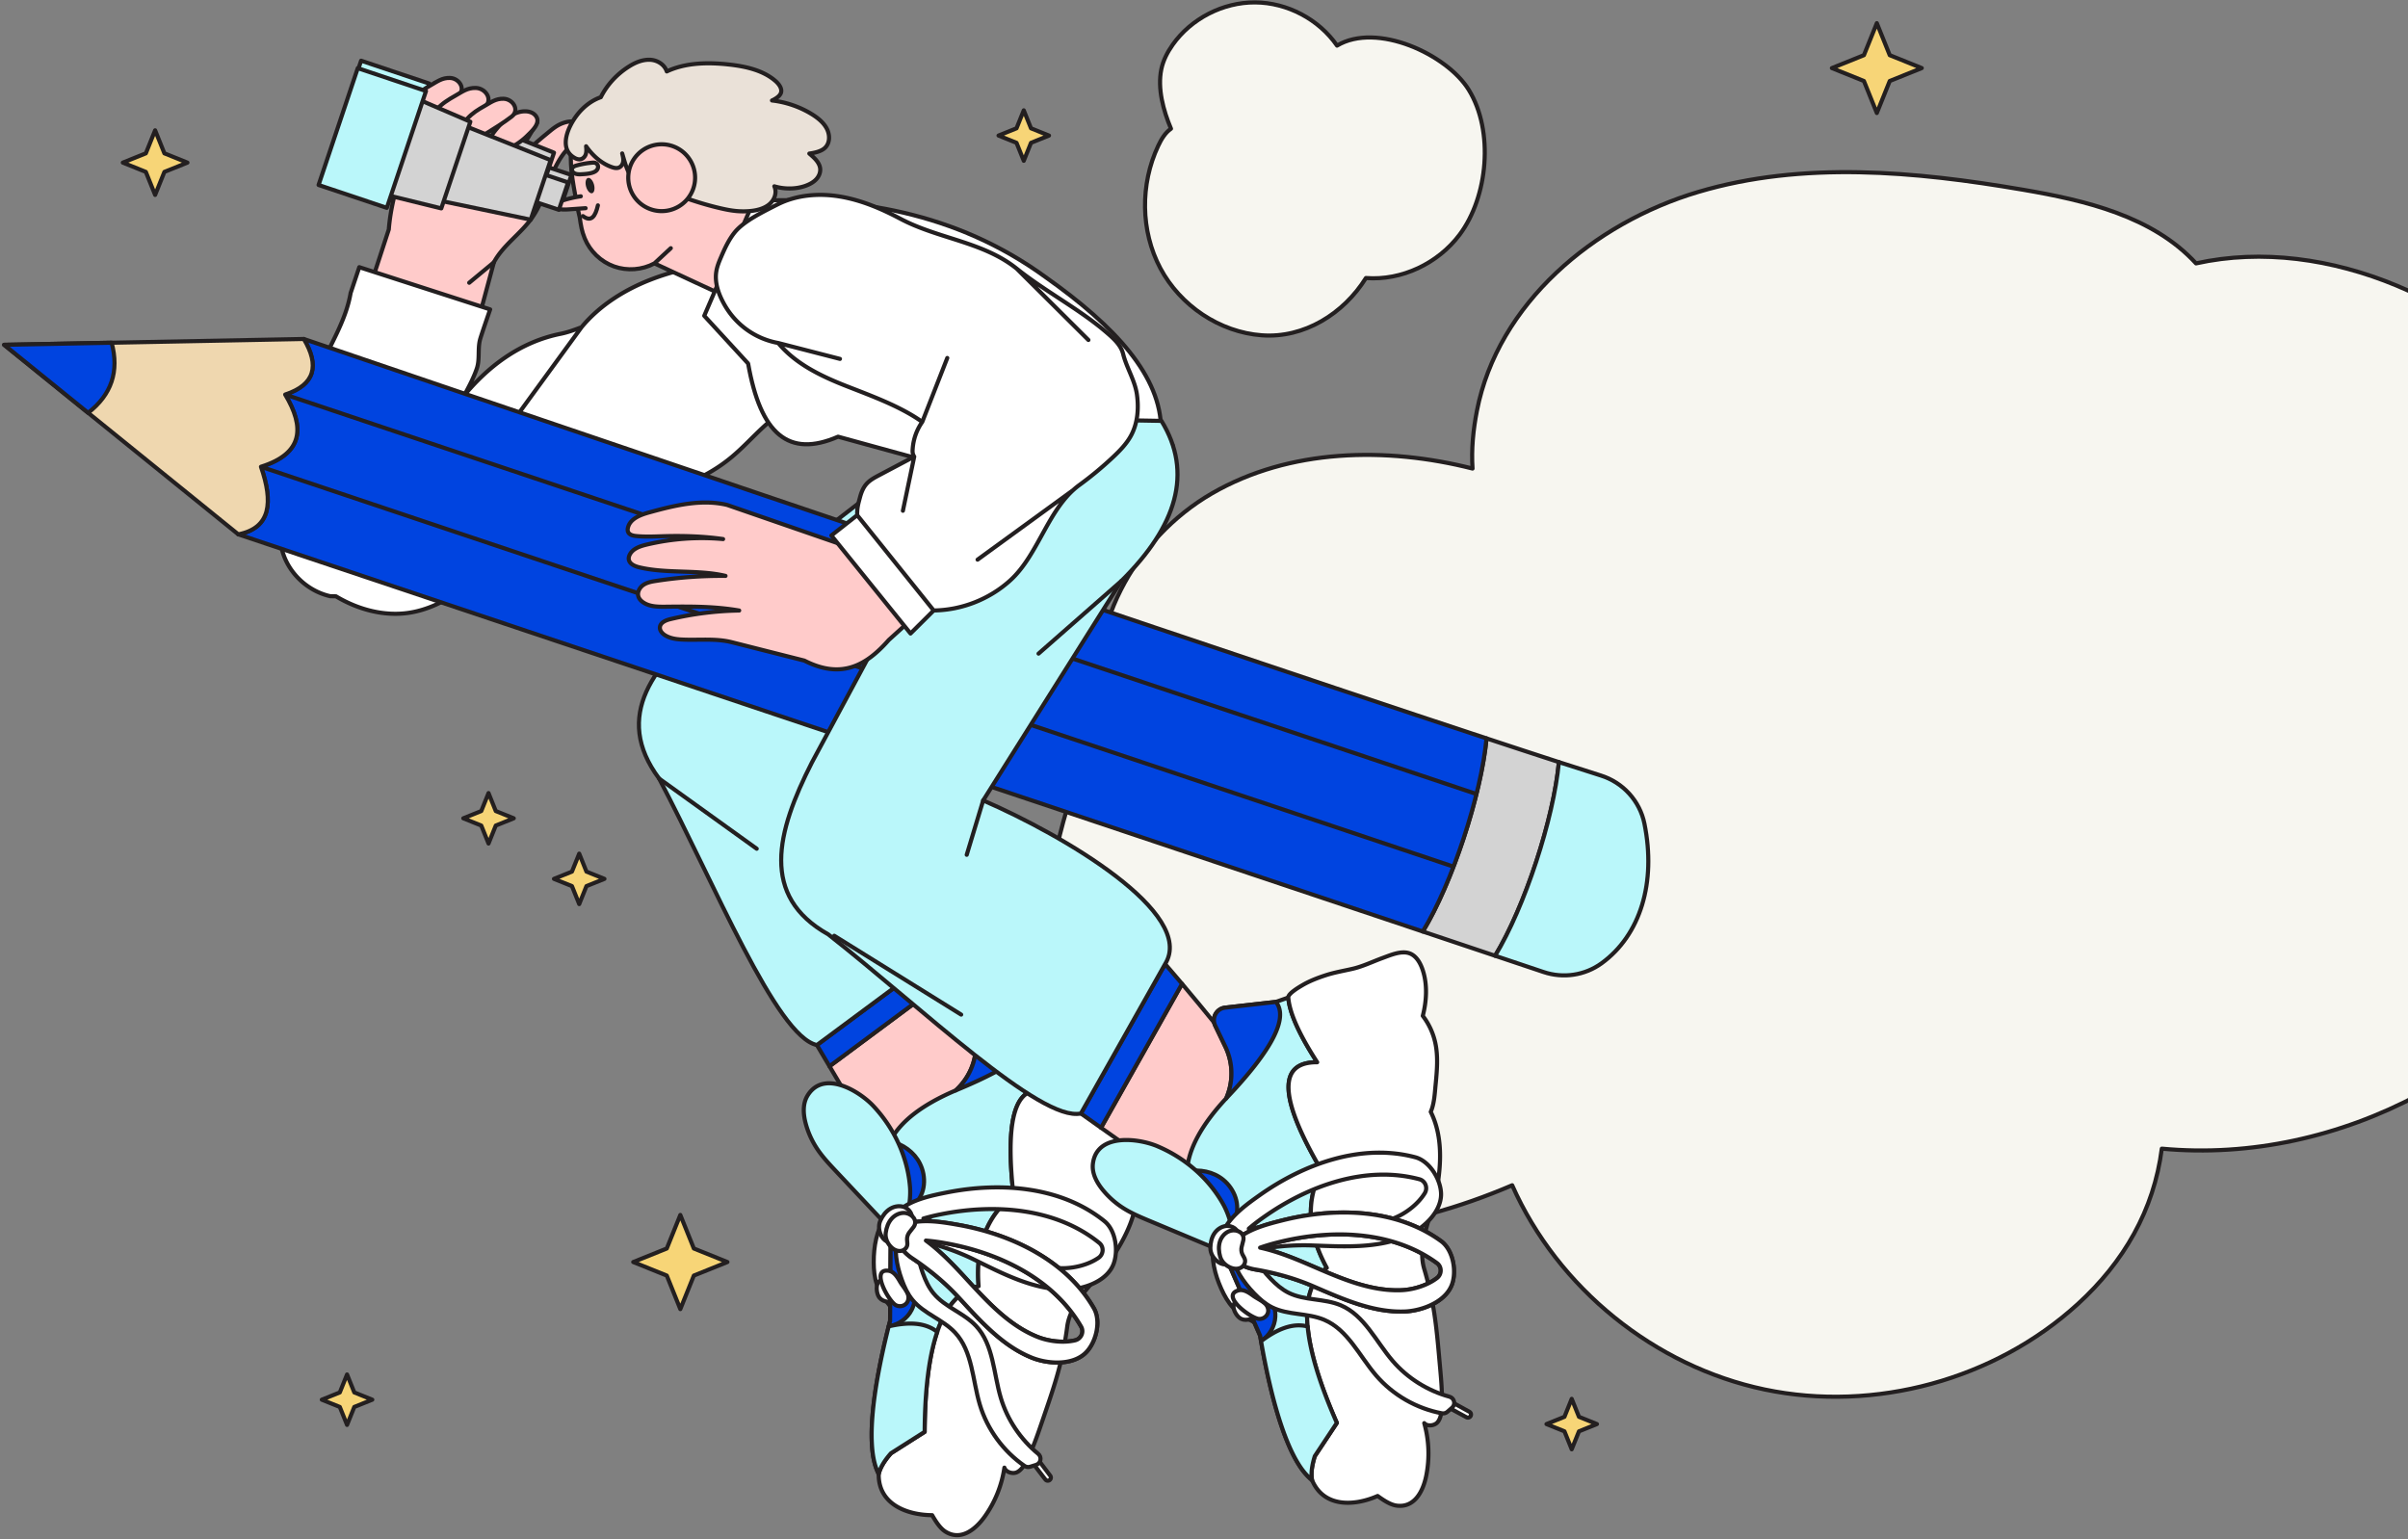 <svg width="585" height="374" fill="none" xmlns="http://www.w3.org/2000/svg"><rect width="100%" height="100%" fill="#808080" stroke="none"/><path d="M267.96 174.608c-5.008-21.144 7.68-43.878 26.496-54.743 18.817-10.866 42.222-11.365 63.282-6.018-.304-4.738.154-9.37 1.063-14.03 5.072-26.018 28.364-45.631 53.774-53.181 25.41-7.55 52.68-5.016 78.808-.55 15.328 2.62 31.601 6.456 42.119 17.91 32.011-7.074 68.412 9.713 88.848 35.347 26.959 33.815 31.421 83.956 10.855 122.002-20.567 38.044-64.961 61.777-108.019 57.744-1.916 14.949-9.256 27.573-20.386 37.735-20.164 18.413-49.379 26.391-76.102 20.783-26.723-5.609-50.266-24.66-61.326-49.625-25.604 10.978-54.237 15.252-80.992 7.485-6.869-1.993-13.781-4.733-18.819-9.809-4.503-4.538-7.149-10.579-9.189-16.637-9.806-29.135-4.513-67.095 9.59-94.411l-.002-.002z" fill="#F7F6F0"/><path d="M267.96 174.608c-5.008-21.144 7.68-43.878 26.496-54.743 18.817-10.866 42.222-11.365 63.282-6.018-.304-4.738.154-9.37 1.063-14.03 5.072-26.018 28.364-45.631 53.774-53.181 25.41-7.55 52.68-5.016 78.808-.55 15.328 2.62 31.601 6.456 42.119 17.91 32.011-7.074 68.412 9.713 88.848 35.347 26.959 33.815 31.421 83.956 10.855 122.002-20.567 38.044-64.961 61.777-108.019 57.744-1.916 14.949-9.256 27.573-20.386 37.735-20.164 18.413-49.379 26.391-76.102 20.783-26.723-5.609-50.266-24.66-61.326-49.625-25.604 10.978-54.237 15.252-80.992 7.485-6.869-1.993-13.781-4.733-18.819-9.809-4.503-4.538-7.149-10.579-9.189-16.637-9.806-29.135-4.513-67.095 9.59-94.411l-.002-.002z" stroke="#231F20" stroke-linecap="round" stroke-linejoin="round"/><path d="M233.733 235.144l-32.218 23.925 13.665 23.078c12.874 1.555 20.266-7.88 25.28-22.085-2.168-8.483-4.385-16.846-6.729-24.918h.002z" fill="#FFCBCA"/><path d="M233.733 235.144l-32.218 23.925 13.665 23.078c12.874 1.555 20.266-7.88 25.28-22.085-2.168-8.483-4.385-16.846-6.729-24.918h.002z" stroke="#231F20" stroke-linecap="round" stroke-linejoin="round"/><path d="M231.931 229.082l-33.47 24.829 3.054 5.158 32.218-23.925a509.533 509.533 0 00-1.802-6.062z" fill="#0044E0"/><path d="M231.931 229.082l-33.47 24.829 3.054 5.158 32.218-23.925a509.533 509.533 0 00-1.802-6.062z" stroke="#231F20" stroke-linecap="round" stroke-linejoin="round"/><path d="M284.865 108.19c1.929 14.646-7.026 24.878-24.74 31.557l-52.375 35.032c14.27 15.532 36.193 46.166 24.181 54.304l-33.47 24.83c-9.842-2.038-25.008-39.521-38.33-64.737-11.353-15.226-1.411-27.796 13.368-39.761l75.183-58.134 36.185 16.911-.002-.002z" fill="#BAF7FA"/><path d="M284.865 108.19c1.929 14.646-7.026 24.878-24.74 31.557l-52.375 35.032c14.27 15.532 36.193 46.166 24.181 54.304l-33.47 24.83c-9.842-2.038-25.008-39.521-38.33-64.737-11.353-15.226-1.411-27.796 13.368-39.761l75.183-58.134 36.185 16.911-.002-.002z" stroke="#231F20" stroke-linecap="round" stroke-linejoin="round"/><path d="M226.855 358.447l1.818 5.672a.75.75 0 001.005.465.754.754 0 00.428-.919l-1.815-5.817-1.438.599h.002z" fill="#fff"/><path d="M226.855 358.447l1.818 5.672a.75.75 0 001.005.465.754.754 0 00.428-.919l-1.815-5.817-1.438.599h.002z" stroke="#231F20" stroke-linecap="round" stroke-linejoin="round"/><path d="M227.744 360.026c1.249.054 2.04-1.301 1.397-2.374-2.83-4.728-4.239-10.306-3.943-15.812.335-6.233 2.716-12.758.252-18.493-1.721-4.003-5.564-6.851-7.043-10.948-.629-1.742-.791-3.615-.797-5.467-.014-3.815.667-7.76 2.804-10.92l-5.346-.231c-2.137 3.161-2.818 7.106-2.804 10.921.006 1.852.168 3.725.797 5.466 1.479 4.1 5.322 6.948 7.043 10.949 2.466 5.734.084 12.26-.252 18.493-.336 6.256 1.529 12.605 5.18 17.695.28.393.725.635 1.207.655l1.507.064-.002.002z" fill="#fff"/><path d="M227.744 360.026c1.249.054 2.04-1.301 1.397-2.374-2.83-4.728-4.239-10.306-3.943-15.812.335-6.233 2.716-12.758.252-18.493-1.721-4.003-5.564-6.851-7.043-10.948-.629-1.742-.791-3.615-.797-5.467-.014-3.815.667-7.76 2.804-10.92l-5.346-.231c-2.137 3.161-2.818 7.106-2.804 10.921.006 1.852.168 3.725.797 5.466 1.479 4.1 5.322 6.948 7.043 10.949 2.466 5.734.084 12.26-.252 18.493-.336 6.256 1.529 12.605 5.18 17.695.28.393.725.635 1.207.655l1.507.064-.002.002z" stroke="#231F20" stroke-linecap="round" stroke-linejoin="round"/><path d="M236.955 247.712l.166 5.646a15.024 15.024 0 01-4.925 11.573c-8.051 3.429-13.479 7.516-15.933 12.35-2.024 3.989-2.022 8.485.204 13.539l-.228 30.127c-.118.445-.232.885-.34 1.325v.002a196.305 196.305 0 00-1.449 6.131 189.09 189.09 0 00-.517 2.452c-.082.408-.164.815-.244 1.221l-.126.649-.228 1.214c-.625 3.437-1.099 6.776-1.357 9.868a59.723 59.723 0 00-.17 2.662 50.427 50.427 0 00-.044 2.514 37.39 37.39 0 00.072 2.114 30.991 30.991 0 00.186 1.959c.032.237.064.467.1.693a19.089 19.089 0 00.306 1.515c.036.136.07.272.106.405a13.827 13.827 0 00.238.772c.078.228.16.453.245.671l.086.214a11.64 11.64 0 00.374.828c.318-1.415 1.225-3.064 2.976-5.055l8.187-5.203c.056-10.075 1.016-18.292 3.058-24.289 2.12-6.227 5.404-10.062 10.05-11.102-.735-9.404 1.755-16.956 8.475-22.074-2.328-20.794 1.169-28.4 9.739-24.515-1.219-7.828-1.279-13.659-.01-17.212l-3.172-.258-11.836-3.749c-2.011-.636-4.047.903-3.983 3.011l-.006.002z" fill="#BAF7FA"/><path d="M236.955 247.712l.166 5.646a15.024 15.024 0 01-4.925 11.573c-8.051 3.429-13.479 7.516-15.933 12.35-2.024 3.989-2.022 8.485.204 13.539l-.228 30.127c-.118.445-.232.885-.34 1.325v.002a196.305 196.305 0 00-1.449 6.131 189.09 189.09 0 00-.517 2.452c-.082.408-.164.815-.244 1.221l-.126.649-.228 1.214c-.625 3.437-1.099 6.776-1.357 9.868a59.723 59.723 0 00-.17 2.662 50.427 50.427 0 00-.044 2.514 37.39 37.39 0 00.072 2.114 30.991 30.991 0 00.186 1.959c.032.237.064.467.1.693a19.089 19.089 0 00.306 1.515c.036.136.07.272.106.405a13.827 13.827 0 00.238.772c.078.228.16.453.245.671l.086.214a11.64 11.64 0 00.374.828c.318-1.415 1.225-3.064 2.976-5.055l8.187-5.203c.056-10.075 1.016-18.292 3.058-24.289 2.12-6.227 5.404-10.062 10.05-11.102-.735-9.404 1.755-16.956 8.475-22.074-2.328-20.794 1.169-28.4 9.739-24.515-1.219-7.828-1.279-13.659-.01-17.212l-3.172-.258-11.836-3.749c-2.011-.636-4.047.903-3.983 3.011l-.006.002z" stroke="#231F20" stroke-linecap="round" stroke-linejoin="round"/><path d="M255.95 248.709c-1.269 3.552-1.209 9.383.01 17.211-8.57-3.885-12.067 3.721-9.739 24.515-6.722 5.118-9.21 12.67-8.475 22.074-4.646 1.041-7.93 4.876-10.05 11.102-2.042 5.995-3.004 14.212-3.058 24.29l-8.187 5.202c-1.751 1.991-2.658 3.643-2.976 5.056-.12 7.249 6.745 9.947 12.982 9.985.811 1.396 1.904 3.191 3.281 4.032 3.773 2.305 7.325-.643 9.511-3.713a27.388 27.388 0 004.762-11.87c.314 1.079 1.993 1.602 3.012 1.129 1.019-.472 1.664-1.487 2.196-2.478 1.613-3.006 2.726-6.253 3.829-9.481 2.296-6.717 4.568-12.982 5.712-20.03.179-1.097.357-2.192.495-3.294.798-6.385 7.017-11.091 10.632-16.413 3.615-5.323 6.643-11.437 6.371-17.866 1.569-1.442 2.642-3.569 3.695-5.421 1.719-3.022 3.463-6.11 4.157-9.517a16.552 16.552 0 00-.122-7.15c2.298-2.892 4.112-6.383 4.51-10.056.202-1.875.028-4.021-1.399-5.254-1.57-1.355-4.282-1.365-6.233-1.503-2.522-.18-5.254-.086-7.736-.564-2.23-.431-4.41-1.011-6.71-1.245-2.021-.207-4.085-.321-6.108-.092-.781.088-4.023.42-4.358 1.347l-.004.004z" fill="#fff"/><path d="M255.95 248.709c-1.269 3.552-1.209 9.383.01 17.211-8.57-3.885-12.067 3.721-9.739 24.515-6.722 5.118-9.21 12.67-8.475 22.074-4.646 1.041-7.93 4.876-10.05 11.102-2.042 5.995-3.004 14.212-3.058 24.29l-8.187 5.202c-1.751 1.991-2.658 3.643-2.976 5.056-.12 7.249 6.745 9.947 12.982 9.985.811 1.396 1.904 3.191 3.281 4.032 3.773 2.305 7.325-.643 9.511-3.713a27.388 27.388 0 004.762-11.87c.314 1.079 1.993 1.602 3.012 1.129 1.019-.472 1.664-1.487 2.196-2.478 1.613-3.006 2.726-6.253 3.829-9.481 2.296-6.717 4.568-12.982 5.712-20.03.179-1.097.357-2.192.495-3.294.798-6.385 7.017-11.091 10.632-16.413 3.615-5.323 6.643-11.437 6.371-17.866 1.569-1.442 2.642-3.569 3.695-5.421 1.719-3.022 3.463-6.11 4.157-9.517a16.552 16.552 0 00-.122-7.15c2.298-2.892 4.112-6.383 4.51-10.056.202-1.875.028-4.021-1.399-5.254-1.57-1.355-4.282-1.365-6.233-1.503-2.522-.18-5.254-.086-7.736-.564-2.23-.431-4.41-1.011-6.71-1.245-2.021-.207-4.085-.321-6.108-.092-.781.088-4.023.42-4.358 1.347l-.004.004z" stroke="#231F20" stroke-linecap="round" stroke-linejoin="round"/><path d="M240.938 244.7l11.836 3.751c1.255 4.863-5.743 10.368-20.58 16.479a15.015 15.015 0 004.925-11.574l-.166-5.646c-.064-2.11 1.974-3.649 3.985-3.01z" fill="#0044E0"/><path d="M240.938 244.7l11.836 3.751c1.255 4.863-5.743 10.368-20.58 16.479a15.015 15.015 0 004.925-11.574l-.166-5.646c-.064-2.11 1.974-3.649 3.985-3.01z" stroke="#231F20" stroke-linecap="round" stroke-linejoin="round"/><path d="M216.261 277.281c3.044.677 5.823 2.63 7.218 5.414 1.623 3.245 1.361 7.322-1.221 9.87 2.135 2.21 3.306 5.326 3.154 8.397-.15 3.072-1.443 5.42-3.787 7.411.701 3.287 1.367 6.874-.138 9.878-1.069 2.136-3.242 3.647-5.59 4.023.108-.438.224-.88.34-1.327l.228-30.127c-2.228-5.056-2.23-9.552-.206-13.539h.002z" fill="#0044E0"/><path d="M216.261 277.281c3.044.677 5.823 2.63 7.218 5.414 1.623 3.245 1.361 7.322-1.221 9.87 2.135 2.21 3.306 5.326 3.154 8.397-.15 3.072-1.443 5.42-3.787 7.411.701 3.287 1.367 6.874-.138 9.878-1.069 2.136-3.242 3.647-5.59 4.023.108-.438.224-.88.34-1.327l.228-30.127c-2.228-5.056-2.23-9.552-.206-13.539h.002z" stroke="#231F20" stroke-linecap="round" stroke-linejoin="round"/><path d="M212.17 268.724c5.032 5.357 8.34 12.392 8.911 19.746 0 .018.004.036.004.054.192 2.674-.304 10.388-4.546 9.241-1.341-.36-2.364-1.417-3.316-2.43-3.387-3.597-6.774-7.197-10.158-10.796-1.622-1.724-3.251-3.457-4.558-5.427a20.954 20.954 0 01-2.736-6.006c-.624-2.264-.827-4.82.372-6.838.737-1.237 1.65-2.045 2.67-2.52 4.31-2.003 10.531 1.968 13.359 4.978l-.002-.002z" fill="#BAF7FA"/><path d="M212.17 268.724c5.032 5.357 8.34 12.392 8.911 19.746 0 .018.004.036.004.054.192 2.674-.304 10.388-4.546 9.241-1.341-.36-2.364-1.417-3.316-2.43-3.387-3.597-6.774-7.197-10.158-10.796-1.622-1.724-3.251-3.457-4.558-5.427a20.954 20.954 0 01-2.736-6.006c-.624-2.264-.827-4.82.372-6.838.737-1.237 1.65-2.045 2.67-2.52 4.31-2.003 10.531 1.968 13.359 4.978l-.002-.002z" stroke="#231F20" stroke-linecap="round" stroke-linejoin="round"/><path d="M215.897 322.272a190.283 190.283 0 00-1.449 6.133 170.81 170.81 0 00-.517 2.452c-.082.408-.164.815-.244 1.221l-.126.649-.228 1.215c-.625 3.436-1.099 6.775-1.357 9.867a59.501 59.501 0 00-.17 2.662 50.427 50.427 0 00-.044 2.514 29.925 29.925 0 00.036 1.426c.01.232.022.46.036.688a27.279 27.279 0 00.286 2.652 19.089 19.089 0 00.306 1.515c.036.136.07.273.106.405a11.433 11.433 0 00.236.774c.076.228.16.453.245.669l.086.214a11.64 11.64 0 00.374.829c.318-1.416 1.225-3.065 2.976-5.056l8.187-5.202c.056-10.076 1.016-18.293 3.058-24.29-2.958-2.347-7.077-2.431-11.797-1.341v.004z" fill="#BAF7FA"/><path d="M215.897 322.272a190.283 190.283 0 00-1.449 6.133 170.81 170.81 0 00-.517 2.452c-.082.408-.164.815-.244 1.221l-.126.649-.228 1.215c-.625 3.436-1.099 6.775-1.357 9.867a59.501 59.501 0 00-.17 2.662 50.427 50.427 0 00-.044 2.514 29.925 29.925 0 00.036 1.426c.01.232.022.46.036.688a27.279 27.279 0 00.286 2.652 19.089 19.089 0 00.306 1.515c.036.136.07.273.106.405a11.433 11.433 0 00.236.774c.076.228.16.453.245.669l.086.214a11.64 11.64 0 00.374.829c.318-1.416 1.225-3.065 2.976-5.056l8.187-5.202c.056-10.076 1.016-18.293 3.058-24.29-2.958-2.347-7.077-2.431-11.797-1.341v.004z" stroke="#231F20" stroke-linecap="round" stroke-linejoin="round"/><path d="M215.176 310.579c-.586.165-1.201.345-1.623.785-.569.594-.637 1.511-.515 2.326.089.592.269 1.191.651 1.651.47.565 1.201.861 1.931.951.731.09 1.468-.002 2.196-.096-.847-1.894-1.593-3.829-2.642-5.619l.002.002z" fill="#fff"/><path d="M215.176 310.579c-.586.165-1.201.345-1.623.785-.569.594-.637 1.511-.515 2.326.089.592.269 1.191.651 1.651.47.565 1.201.861 1.931.951.731.09 1.468-.002 2.196-.096-.847-1.894-1.593-3.829-2.642-5.619l.002.002z" stroke="#231F20" stroke-linecap="round" stroke-linejoin="round"/><path d="M220.682 314.965a2.438 2.438 0 00-.164-.605c-.414-1.021-1.325-2.007-1.885-2.988-.615-1.077-1.463-2.466-2.825-2.628-4.415-.523.117 7.472 1.83 8.374a2.163 2.163 0 001.921.036c.875-.42 1.245-1.303 1.123-2.189z" fill="#fff"/><path d="M220.682 314.965a2.438 2.438 0 00-.164-.605c-.414-1.021-1.325-2.007-1.885-2.988-.615-1.077-1.463-2.466-2.825-2.628-4.415-.523.117 7.472 1.83 8.374a2.163 2.163 0 001.921.036c.875-.42 1.245-1.303 1.123-2.189z" stroke="#231F20" stroke-linecap="round" stroke-linejoin="round"/><path d="M250.322 354.742l3.627 4.724a.752.752 0 001.196-.913l-3.672-4.862-1.151 1.049v.002z" fill="#fff"/><path d="M250.322 354.742l3.627 4.724a.752.752 0 001.196-.913l-3.672-4.862-1.151 1.049v.002z" stroke="#231F20" stroke-linecap="round" stroke-linejoin="round"/><path d="M258.61 313.338c-7.81-.103-15.026-3.89-22.037-7.328-4.299-2.11-9.077-3.687-13.755-4.716-1.847-.406-3.843-1.331-5.026-2.882-.452-.595-.736-1.341-.666-2.086.112-1.201 1.083-2.133 2.065-2.832 3.033-2.154 7.2-3.04 10.811-3.757 13.154-2.618 27.884-1.451 38.318 6.975.959.775 1.665 1.886 2.126 3.145.858 2.34.872 5.182.074 7.272a6.841 6.841 0 01-.703 1.357c-2.27 3.422-7.46 4.9-11.209 4.852h.002zm8.267-7.723c1.239-.848 1.351-2.666.186-3.616l-.02-.016c-10.434-8.427-25.164-9.594-38.32-6.976a47.706 47.706 0 00-4.398 1.067c4.048 1.101 7.925 2.894 11.668 4.732 7.013 3.436 14.227 7.225 22.037 7.327 2.746.037 6.263-.748 8.843-2.516l.004-.002z" fill="#fff"/><path d="M258.61 313.338c-7.81-.103-15.026-3.89-22.037-7.328-4.299-2.11-9.077-3.687-13.755-4.716-1.847-.406-3.843-1.331-5.026-2.882-.452-.595-.736-1.341-.666-2.086.112-1.201 1.083-2.133 2.065-2.832 3.033-2.154 7.2-3.04 10.811-3.757 13.154-2.618 27.884-1.451 38.318 6.975.959.775 1.665 1.886 2.126 3.145.858 2.34.872 5.182.074 7.272a6.841 6.841 0 01-.703 1.357c-2.27 3.422-7.46 4.9-11.209 4.852h.002zm8.267-7.723c1.239-.848 1.351-2.666.186-3.616l-.02-.016c-10.434-8.427-25.164-9.594-38.32-6.976a47.706 47.706 0 00-4.398 1.067c4.048 1.101 7.925 2.894 11.668 4.732 7.013 3.436 14.227 7.225 22.037 7.327 2.746.037 6.263-.748 8.843-2.516l.004-.002z" stroke="#231F20" stroke-linecap="round" stroke-linejoin="round"/><path d="M218.357 299.622c.41-1.381 1.453-1.671 2.442-2.459 1.421-1.131.594-3.011-.803-3.731-1.139-.589-2.572-.423-3.677.23-1.103.652-1.904 1.731-2.438 2.896-.588 1.287-.338 2.836.418 4.015.405.631 1.033 1.145 1.77 1.275.736.13 1.569-.19 1.917-.85.222-.423.234-.919.371-1.376z" fill="#fff"/><path d="M218.357 299.622c.41-1.381 1.453-1.671 2.442-2.459 1.421-1.131.594-3.011-.803-3.731-1.139-.589-2.572-.423-3.677.23-1.103.652-1.904 1.731-2.438 2.896-.588 1.287-.338 2.836.418 4.015.405.631 1.033 1.145 1.77 1.275.736.13 1.569-.19 1.917-.85.222-.423.234-.919.371-1.376z" stroke="#231F20" stroke-linecap="round" stroke-linejoin="round"/><path d="M251.691 355.929c1.193-.37 1.479-1.914.512-2.706-4.261-3.493-7.474-8.267-9.057-13.549-1.791-5.979-1.755-12.926-6.013-17.49-2.972-3.186-7.554-4.567-10.33-7.924-1.179-1.427-1.965-3.136-2.596-4.876-1.303-3.587-1.995-7.53-1.053-11.227l-5.11 1.592c-.944 3.697-.25 7.64 1.053 11.227.631 1.739 1.417 3.448 2.596 4.875 2.776 3.359 7.358 4.74 10.33 7.925 4.258 4.563 4.224 11.509 6.013 17.489 1.797 6.001 5.7 11.347 10.857 14.904.396.274.896.352 1.357.208l1.441-.448z" fill="#fff"/><path d="M251.691 355.929c1.193-.37 1.479-1.914.512-2.706-4.261-3.493-7.474-8.267-9.057-13.549-1.791-5.979-1.755-12.926-6.013-17.49-2.972-3.186-7.554-4.567-10.33-7.924-1.179-1.427-1.965-3.136-2.596-4.876-1.303-3.587-1.995-7.53-1.053-11.227l-5.11 1.592c-.944 3.697-.25 7.64 1.053 11.227.631 1.739 1.417 3.448 2.596 4.875 2.776 3.359 7.358 4.74 10.33 7.925 4.258 4.563 4.224 11.509 6.013 17.489 1.797 6.001 5.7 11.347 10.857 14.904.396.274.896.352 1.357.208l1.441-.448z" stroke="#231F20" stroke-linecap="round" stroke-linejoin="round"/><path d="M232.778 315.101c5.302 5.736 10.666 11.869 17.914 14.781 3.479 1.397 8.851 1.888 12.204-.486a6.85 6.85 0 001.144-1.013c1.498-1.661 2.51-4.317 2.552-6.809.022-1.339-.234-2.632-.85-3.699-6.695-11.621-20.014-18.02-33.226-20.32-3.627-.633-7.832-1.309-11.439-.394-1.169.296-2.41.816-2.949 1.895-.332.669-.338 1.469-.13 2.186.545 1.873 2.072 3.457 3.649 4.501 3.991 2.646 7.88 5.839 11.131 9.358z" stroke="#231F20" stroke-linecap="round" stroke-linejoin="round"/><path d="M224.94 301.418c3.379 2.486 6.349 5.558 9.177 8.619 5.302 5.734 10.667 11.869 17.914 14.781 2.548 1.023 6.113 1.562 9.155.841 1.464-.346 2.222-2 1.48-3.307l-.012-.022c-6.696-11.623-20.014-18.02-33.229-20.322a47.821 47.821 0 00-4.485-.59z" stroke="#231F20" stroke-linecap="round" stroke-linejoin="round"/><path d="M250.692 329.883c-7.248-2.911-12.612-9.044-17.914-14.782-3.251-3.517-7.138-6.711-11.131-9.357-1.577-1.045-3.104-2.628-3.649-4.502-.208-.716-.204-1.517.13-2.186.539-1.081 1.78-1.599 2.949-1.895 3.604-.915 7.81-.24 11.439.394 13.214 2.302 26.532 8.699 33.226 20.32.614 1.067.872 2.36.85 3.699-.042 2.494-1.054 5.148-2.552 6.809a6.698 6.698 0 01-1.145 1.013c-3.352 2.374-8.724 1.882-12.203.487zm11.973-7.528l-.012-.022c-6.695-11.623-20.013-18.021-33.228-20.322a47.494 47.494 0 00-4.485-.591c3.378 2.486 6.349 5.559 9.177 8.619 5.302 5.734 10.666 11.869 17.914 14.782 2.548 1.022 6.113 1.561 9.155.84 1.463-.346 2.222-1.999 1.479-3.306z" fill="#fff"/><path d="M250.692 329.883c-7.248-2.911-12.612-9.044-17.914-14.782-3.251-3.517-7.138-6.711-11.131-9.357-1.577-1.045-3.104-2.628-3.649-4.502-.208-.716-.204-1.517.13-2.186.539-1.081 1.78-1.599 2.949-1.895 3.604-.915 7.81-.24 11.439.394 13.214 2.302 26.532 8.699 33.226 20.32.614 1.067.872 2.36.85 3.699-.042 2.494-1.054 5.148-2.552 6.809a6.698 6.698 0 01-1.145 1.013c-3.352 2.374-8.724 1.882-12.203.487zm11.973-7.528l-.012-.022c-6.695-11.623-20.013-18.021-33.228-20.322a47.494 47.494 0 00-4.485-.591c3.378 2.486 6.349 5.559 9.177 8.619 5.302 5.734 10.666 11.869 17.914 14.782 2.548 1.022 6.113 1.561 9.155.84 1.463-.346 2.222-1.999 1.479-3.306z" stroke="#231F20" stroke-linecap="round" stroke-linejoin="round"/><path d="M220.354 301.15c-.008-1.441.903-2.022 1.621-3.063 1.031-1.495-.308-3.052-1.853-3.336-1.261-.232-2.584.344-3.451 1.289-.866.945-1.319 2.21-1.489 3.481-.188 1.403.503 2.81 1.569 3.719.569.484 1.321.794 2.064.706.743-.09 1.445-.638 1.587-1.373.09-.468-.044-.947-.046-1.423h-.002z" fill="#fff"/><path d="M220.354 301.15c-.008-1.441.903-2.022 1.621-3.063 1.031-1.495-.308-3.052-1.853-3.336-1.261-.232-2.584.344-3.451 1.289-.866.945-1.319 2.21-1.489 3.481-.188 1.403.503 2.81 1.569 3.719.569.484 1.321.794 2.064.706.743-.09 1.445-.638 1.587-1.373.09-.468-.044-.947-.046-1.423h-.002zm-60.225-111.976l23.709 17.045" stroke="#231F20" stroke-linecap="round" stroke-linejoin="round"/><path d="M119.983 63.735c2.26-4.213 6.556-6.947 9.296-10.866 3.559-5.09 4.299-11.894 8.46-16.505.941-1.043 2.042-1.954 2.642-3.277.267-.584.391-1.23.307-1.87-.252-1.883-1.992-1.899-3.465-1.46-2.002.594-3.144 1.731-4.7 2.986a62.786 62.786 0 00-9.447 9.465l7.446-12.495-24.886-9.582C99.884 34.89 95.278 45.381 94.453 55.75l-21.212 64.939c-.867 2.646-1.207 5.45-.889 8.217 1.367 11.869 13.416 17.788 26.911 11.819l20.722-76.989h-.002z" fill="#FFCBCA"/><path d="M119.983 63.735c2.26-4.213 6.556-6.947 9.296-10.866 3.559-5.09 4.299-11.894 8.46-16.505.941-1.043 2.042-1.954 2.642-3.277.267-.584.391-1.23.307-1.87-.252-1.883-1.992-1.899-3.465-1.46-2.002.594-3.144 1.731-4.7 2.986a62.786 62.786 0 00-9.447 9.465l7.446-12.495-24.886-9.582C99.884 34.89 95.278 45.381 94.453 55.75l-21.212 64.939c-.867 2.646-1.207 5.45-.889 8.217 1.367 11.869 13.416 17.788 26.911 11.819l20.722-76.989h-.002z" stroke="#231F20" stroke-linecap="round" stroke-linejoin="round"/><path d="M132.634 40.437l6.19 2.076-2.232 6.657-6.191-2.076 2.233-6.657z" fill="#D3D3D3"/><path d="M132.634 40.437l6.19 2.076-2.232 6.657-6.191-2.076 2.233-6.657z" stroke="#231F20" stroke-linecap="round" stroke-linejoin="round"/><path d="M107.897 46.995l21.84 4.57 4.851-14.468-20.612-8.233-6.079 18.13z" fill="#D3D3D3"/><path d="M107.897 46.995l21.84 4.57 4.851-14.468-20.612-8.233-6.079 18.13z" stroke="#231F20" stroke-linecap="round" stroke-linejoin="round"/><path d="M94.577 45.516l13.441 3.306 7.061-21.053-12.718-5.466-7.784 23.213z" fill="#D3D3D3"/><path d="M94.577 45.516l13.441 3.306 7.061-21.053-12.718-5.466-7.784 23.213z" stroke="#231F20" stroke-linecap="round" stroke-linejoin="round"/><path d="M87.727 14.748l16.578 5.56-9.52 28.386-16.578-5.56 9.52-28.386z" fill="#BAF7FA"/><path d="M87.727 14.748l16.578 5.56-9.52 28.386-16.578-5.56 9.52-28.386z" stroke="#231F20" stroke-linecap="round" stroke-linejoin="round"/><path d="M104.898 27.499c-.875.548-1.794 1.09-2.817 1.223-1.022.132-2.183-.248-2.67-1.157-.666-1.247.174-2.76 1.119-3.81 1.209-1.346 2.606-2.19 4.155-3.067 1.536-.869 2.721-1.81 4.628-1.75 2.274.07 3.995 2.762 1.93 4.354-1.97 1.517-4.236 2.882-6.347 4.207h.002z" fill="#FFCBCA"/><path d="M104.898 27.499c-.875.548-1.794 1.09-2.817 1.223-1.022.132-2.183-.248-2.67-1.157-.666-1.247.174-2.76 1.119-3.81 1.209-1.346 2.606-2.19 4.155-3.067 1.536-.869 2.721-1.81 4.628-1.75 2.274.07 3.995 2.762 1.93 4.354-1.97 1.517-4.236 2.882-6.347 4.207h.002z" stroke="#231F20" stroke-linecap="round" stroke-linejoin="round"/><path d="M193.161 98.463c-6.093 2.526-10.194 8.192-15.24 12.44-6.457 5.434-14.826 8.716-23.26 8.993-2.354 2.522-4.752 5.082-7.728 6.825-7.658 4.487-18.151.817-24.406 7.114-3.32 3.342-6.659 6.699-10.472 9.465-3.813 2.766-8.158 4.936-12.822 5.608-6.079.879-12.344-.868-17.614-4.019l-1.407-.034c-5.11-1.149-9.52-5.04-11.293-9.97-1.955-5.436-.772-11.481.97-16.989 1.07-3.385 3.286-6.391 3.462-9.938a52.23 52.23 0 014.061-17.72c2.732-6.449 6.577-12.14 7.768-19.04l2.106-6.282 31.791 10.262s-2.112 6.087-2.436 7.262c-.641 2.324-.024 4.834-.807 7.116-.782 2.282-1.929 4.415-3.072 6.539-.16.298-.312.622-.627.749 6.233-7.739 14.149-13.74 24.063-15.739 1.818-.366 3.325-.953 5.066-1.587 4.46-5.396 10.613-9.215 17.154-11.71 6.541-2.493 13.49-3.734 20.436-4.621l14.305 35.274.002.002z" fill="#fff"/><path d="M193.161 98.463c-6.093 2.526-10.194 8.192-15.24 12.44-6.457 5.434-14.826 8.716-23.26 8.993-2.354 2.522-4.752 5.082-7.728 6.825-7.658 4.487-18.151.817-24.406 7.114-3.32 3.342-6.659 6.699-10.472 9.465-3.813 2.766-8.158 4.936-12.822 5.608-6.079.879-12.344-.868-17.614-4.019l-1.407-.034c-5.11-1.149-9.52-5.04-11.293-9.97-1.955-5.436-.772-11.481.97-16.989 1.07-3.385 3.286-6.391 3.462-9.938a52.23 52.23 0 014.061-17.72c2.732-6.449 6.577-12.14 7.768-19.04l2.106-6.282 31.791 10.262s-2.112 6.087-2.436 7.262c-.641 2.324-.024 4.834-.807 7.116-.782 2.282-1.929 4.415-3.072 6.539-.16.298-.312.622-.627.749 6.233-7.739 14.149-13.74 24.063-15.739 1.818-.366 3.325-.953 5.066-1.587 4.46-5.396 10.613-9.215 17.154-11.71 6.541-2.493 13.49-3.734 20.436-4.621l14.305 35.274.002.002zM141.266 79.52l-16.006 21.953" stroke="#231F20" stroke-linecap="round" stroke-linejoin="round"/><path d="M345.649 226.331l17.571 5.893c7.178-11.773 14.244-33.332 15.497-47.059a3339.185 3339.185 0 01-17.582-5.765c-1.285 13.733-8.329 35.194-15.486 46.931z" fill="#D3D3D3"/><path d="M345.649 226.331l17.571 5.893c7.178-11.773 14.244-33.332 15.497-47.059a3339.185 3339.185 0 01-17.582-5.765c-1.285 13.733-8.329 35.194-15.486 46.931z" stroke="#231F20" stroke-linecap="round" stroke-linejoin="round"/><path d="M363.221 232.224l11.787 3.953c4.762 1.597 10.012.824 14.077-2.124 9.463-6.865 13.31-19.661 10.416-33.925-1.125-5.544-5.214-10.016-10.61-11.707-2.744-.861-6.163-1.955-10.174-3.256-1.253 13.726-8.319 35.285-15.496 47.059z" fill="#BAF7FA"/><path d="M363.221 232.224l11.787 3.953c4.762 1.597 10.012.824 14.077-2.124 9.463-6.865 13.31-19.661 10.416-33.925-1.125-5.544-5.214-10.016-10.61-11.707-2.744-.861-6.163-1.955-10.174-3.256-1.253 13.726-8.319 35.285-15.496 47.059z" stroke="#231F20" stroke-linecap="round" stroke-linejoin="round"/><path d="M63.4 113.408c2.977 8.575 2.421 14.872-5.507 16.421l287.756 96.502c7.157-11.737 14.201-33.198 15.486-46.931-83.878-27.696-287.324-97.038-287.324-97.038 3.847 6.46 2.738 11.109-4.527 13.502 4.747 7.921 4.471 14.29-5.883 17.544H63.4z" fill="#0044E0"/><path d="M63.4 113.408c2.977 8.575 2.421 14.872-5.507 16.421l287.756 96.502c7.157-11.737 14.201-33.198 15.486-46.931-83.878-27.696-287.324-97.038-287.324-97.038 3.847 6.46 2.738 11.109-4.527 13.502 4.747 7.921 4.471 14.29-5.883 17.544H63.4zm5.882-17.543l289.407 97.054M63.4 113.408l289.407 97.054" stroke="#231F20" stroke-linecap="round" stroke-linejoin="round"/><path d="M1.002 83.78l20.408 16.522 36.48 29.527c7.93-1.549 8.485-7.846 5.507-16.421 10.354-3.254 10.63-9.623 5.883-17.544 7.267-2.394 8.374-7.041 4.527-13.502l-46.687.91L1 83.781h.002z" fill="#EFD7AF"/><path d="M1.002 83.78l20.408 16.522 36.48 29.527c7.93-1.549 8.485-7.846 5.507-16.421 10.354-3.254 10.63-9.623 5.883-17.544 7.267-2.394 8.374-7.041 4.527-13.502l-46.687.91L1 83.781h.002z" stroke="#231F20" stroke-linecap="round" stroke-linejoin="round"/><path d="M1.002 83.781l20.408 16.521c5.684-4.41 7.588-10.086 5.71-17.03L1 83.783h.002z" fill="#0044E0"/><path d="M1.002 83.781l20.408 16.521c5.684-4.41 7.588-10.086 5.71-17.03L1 83.783h.002z" stroke="#231F20" stroke-linecap="round" stroke-linejoin="round"/><path d="M184.116 51.744l-13.465-4.516-11.663 16.768 21.709 10.468c5.17-3.19 3.415-14.053 3.419-22.722v.002z" fill="#FFCBCA"/><path d="M184.116 51.744l-13.465-4.516-11.665 16.768L176.66 72.2" stroke="#231F20" stroke-linecap="round" stroke-linejoin="round"/><path d="M173.025 49.513c.855-2.94 2.22-7.308 2.282-10.369.062-3.06-.579-6.203-2.268-8.755-3.553-5.372-9.93-7.942-16.009-9.069-8.242-1.525-17.455 6.181-18.276 14.236-.148 1.445-.096 2.902-.04 4.355.164 4.187 1.918 11.529 1.723 11.165l.405 1.775c.28 1.936.47 3.243 1.207 5.054 1.273 3.134 3.925 5.68 7.109 6.825 3.185 1.145 6.85.871 9.828-.736l14.037-14.483.002.002z" fill="#FFCBCA"/><path d="M173.025 49.513c.855-2.94 2.22-7.308 2.282-10.369.062-3.06-.579-6.203-2.268-8.755-3.553-5.372-9.93-7.942-16.009-9.069-8.242-1.525-17.455 6.181-18.276 14.236-.148 1.445-.096 2.902-.04 4.355.164 4.187 1.918 11.529 1.723 11.165l.405 1.775c.28 1.936.47 3.243 1.207 5.054 1.273 3.134 3.925 5.68 7.109 6.825 3.185 1.145 6.85.871 9.828-.736l3.981-3.695" stroke="#231F20" stroke-linecap="round" stroke-linejoin="round"/><path d="M141.07 42.346c-.721.035-1.557-.056-1.966-.652a.867.867 0 01-.162-.472c0-.285.18-.545.413-.709.232-.164.51-.248.784-.324a20.315 20.315 0 013.873-.673c1.365-.104 1.73 1.361.663 2.094-.885.606-2.578.688-3.605.736z" fill="#EAE1D8"/><path d="M141.07 42.346c-.721.035-1.557-.056-1.966-.652a.867.867 0 01-.162-.472c0-.285.18-.545.413-.709.232-.164.51-.248.784-.324a20.315 20.315 0 013.873-.673c1.365-.104 1.73 1.361.663 2.094-.885.606-2.578.688-3.605.736z" stroke="#231F20" stroke-linecap="round" stroke-linejoin="round"/><path d="M142.39 45.358c-.287-1.023-.091-1.972.437-2.12.528-.148 1.188.561 1.475 1.584.286 1.023.09 1.972-.437 2.12-.528.148-1.189-.561-1.475-1.584z" fill="#231F20"/><path d="M145.255 49.898c-.602 2.633-1.589 4.154-3.637 2.608" stroke="#231F20" stroke-linecap="round" stroke-linejoin="round"/><path d="M122.511 36.482c-.638.226-1.313.412-1.987.35-.675-.062-1.357-.42-1.647-1.032-.271-.573-.161-1.253.064-1.846.366-.969 1.008-1.805 1.671-2.6 1.757-2.114 3.997-4.193 6.743-4.305.949-.04 1.962.2 2.62.886 1.7 1.774-.666 3.82-1.869 5.016a15.193 15.193 0 01-5.595 3.535v-.004z" fill="#FFCBCA"/><path d="M122.511 36.482c-.638.226-1.313.412-1.987.35-.675-.062-1.357-.42-1.647-1.032-.271-.573-.161-1.253.064-1.846.366-.969 1.008-1.805 1.671-2.6 1.757-2.114 3.997-4.193 6.743-4.305.949-.04 1.962.2 2.62.886 1.7 1.774-.666 3.82-1.869 5.016a15.193 15.193 0 01-5.595 3.535v-.004z" stroke="#231F20" stroke-linecap="round" stroke-linejoin="round"/><path d="M110.838 30.605c-.943.593-1.933 1.177-3.038 1.32-1.105.144-2.356-.267-2.88-1.25-.719-1.345.188-2.978 1.206-4.11 1.306-1.452 2.811-2.363 4.484-3.31 1.673-.946 2.936-1.95 4.992-1.887 2.454.076 4.309 2.98 2.082 4.698-2.126 1.637-4.57 3.108-6.848 4.54h.002z" fill="#FFCBCA"/><path d="M110.838 30.605c-.943.593-1.933 1.177-3.038 1.32-1.105.144-2.356-.267-2.88-1.25-.719-1.345.188-2.978 1.206-4.11 1.306-1.452 2.811-2.363 4.484-3.31 1.673-.946 2.936-1.95 4.992-1.887 2.454.076 4.309 2.98 2.082 4.698-2.126 1.637-4.57 3.108-6.848 4.54h.002z" stroke="#231F20" stroke-linecap="round" stroke-linejoin="round"/><path d="M117.928 32.555c-.875.548-1.794 1.09-2.816 1.223-1.023.132-2.184-.248-2.671-1.157-.666-1.247.175-2.76 1.119-3.811 1.209-1.345 2.606-2.19 4.156-3.066 1.535-.87 2.72-1.81 4.627-1.75 2.274.07 3.995 2.762 1.93 4.354-1.97 1.517-4.236 2.882-6.347 4.207h.002z" fill="#FFCBCA"/><path d="M183.107 48.824l-12.019 27.904 10.662 11.599c3.02 17.135 9.816 23.01 21.855 17.774l48.846 13.414 29.634-15.09c-.028-12.988-10.959-24.973-28.088-37.1-21.791-15.875-46.583-19.688-70.892-18.501h.002z" fill="#fff"/><path d="M183.107 48.824l-12.019 27.904 10.662 11.599c3.02 17.135 9.816 23.01 21.855 17.774l48.846 13.414 29.634-15.09c-.028-12.988-10.959-24.973-28.088-37.1-21.791-15.875-46.583-19.688-70.892-18.501h.002zm-65.179-16.269c-.875.548-1.794 1.09-2.816 1.223-1.023.132-2.184-.248-2.671-1.157-.666-1.247.175-2.76 1.119-3.811 1.209-1.345 2.606-2.19 4.156-3.066 1.535-.87 2.72-1.81 4.627-1.75 2.274.07 3.995 2.762 1.93 4.354-1.97 1.517-4.236 2.882-6.347 4.207h.002z" stroke="#231F20" stroke-linecap="round" stroke-linejoin="round"/><path d="M142.263 50.583l-3.857.27c-.903.065-1.826.125-2.702-.108-.19-.05-.385-.12-.519-.264-.27-.288-.186-.782.076-1.077.263-.296.653-.438 1.027-.564a27.963 27.963 0 014.812-1.145l1.163 2.888z" fill="#FFCBCA"/><path d="M142.263 50.583l-3.857.27c-.903.065-1.826.125-2.702-.108-.19-.05-.385-.12-.519-.264-.27-.288-.186-.782.076-1.077.263-.296.653-.438 1.027-.564a27.963 27.963 0 014.812-1.145" stroke="#231F20" stroke-linecap="round" stroke-linejoin="round"/><path d="M287.166 239.037l-19.681 34.972 21.879 15.512c12.392-3.821 15.3-15.452 14.095-30.468-5.434-6.864-10.866-13.599-16.293-20.018v.002z" fill="#FFCBCA"/><path d="M287.166 239.037l-19.681 34.972 21.879 15.512c12.392-3.821 15.3-15.452 14.095-30.468-5.434-6.864-10.866-13.599-16.293-20.018v.002z" stroke="#231F20" stroke-linecap="round" stroke-linejoin="round"/><path d="M283.051 234.233l-20.458 36.309 4.89 3.467 19.681-34.972a530.179 530.179 0 00-4.113-4.804z" fill="#0044E0"/><path d="M283.051 234.233l-20.458 36.309 4.89 3.467 19.681-34.972a530.179 530.179 0 00-4.113-4.804z" stroke="#231F20" stroke-linecap="round" stroke-linejoin="round"/><path d="M282.163 102.263c7.726 12.592 3.714 25.583-9.744 38.897l-33.568 53.324c19.357 8.375 51.856 27.423 44.2 39.749l-20.458 36.309c-9.82 2.147-38.936-25.911-61.372-43.514-16.569-9.282-12.608-24.812-3.983-41.759l44.991-83.714 39.936.708h-.002z" fill="#BAF7FA"/><path d="M282.163 102.263c7.726 12.592 3.714 25.583-9.744 38.897l-33.568 53.324c19.357 8.375 51.856 27.423 44.2 39.749l-20.458 36.309c-9.82 2.147-38.936-25.911-61.372-43.514-16.569-9.282-12.608-24.812-3.983-41.759l44.991-83.714 39.936.708h-.002z" stroke="#231F20" stroke-linecap="round" stroke-linejoin="round"/><path d="M331.101 354.452l3.969 4.439a.754.754 0 001.109.016.756.756 0 00.018-1.015l-4.027-4.573-1.069 1.131v.002z" fill="#fff"/><path d="M331.101 354.452l3.969 4.439a.754.754 0 001.109.016.756.756 0 00.018-1.015l-4.027-4.573-1.069 1.131v.002z" stroke="#231F20" stroke-linecap="round" stroke-linejoin="round"/><path d="M332.554 355.533c1.161-.459 1.333-2.02.311-2.736-4.512-3.167-8.071-7.686-10.042-12.836-2.232-5.829-2.714-12.758-7.302-16.992-3.203-2.954-7.872-3.991-10.893-7.131-1.283-1.335-2.193-2.981-2.952-4.668-1.565-3.481-2.552-7.36-1.887-11.117l-4.978 1.968c-.665 3.757.32 7.638 1.887 11.117.759 1.687 1.672 3.334 2.953 4.667 3.018 3.141 7.69 4.177 10.892 7.132 4.588 4.233 5.07 11.163 7.302 16.991 2.24 5.851 6.531 10.891 11.937 14.053.417.244.921.284 1.369.108l1.403-.554v-.002z" fill="#fff"/><path d="M332.554 355.533c1.161-.459 1.333-2.02.311-2.736-4.512-3.167-8.071-7.686-10.042-12.836-2.232-5.829-2.714-12.758-7.302-16.992-3.203-2.954-7.872-3.991-10.893-7.131-1.283-1.335-2.193-2.981-2.952-4.668-1.565-3.481-2.552-7.36-1.887-11.117l-4.978 1.968c-.665 3.757.32 7.638 1.887 11.117.759 1.687 1.672 3.334 2.953 4.667 3.018 3.141 7.69 4.177 10.892 7.132 4.588 4.233 5.07 11.163 7.302 16.991 2.24 5.851 6.531 10.891 11.937 14.053.417.244.921.284 1.369.108l1.403-.554v-.002z" stroke="#231F20" stroke-linecap="round" stroke-linejoin="round"/><path d="M295.227 249.203l2.452 5.088a15.021 15.021 0 01.214 12.576c-5.957 6.409-9.249 12.354-9.521 17.768-.225 4.468 1.609 8.571 5.7 12.282l12.062 27.609c.074.455.148.903.228 1.349v.002c.358 2.064.748 4.138 1.173 6.189a198.383 198.383 0 00.8 3.663l.15.645.287 1.203c.828 3.392 1.755 6.635 2.78 9.565a64.763 64.763 0 00.927 2.5 54.406 54.406 0 00.98 2.316c.134.294.271.582.407.867.068.142.138.282.206.42a30.023 30.023 0 001.117 2.056c.054.092.11.182.164.272a23.095 23.095 0 00.626.967c.213.308.427.604.645.882.088.11.174.22.262.326a14.947 14.947 0 001.195 1.283c.112.107.224.211.338.311.112.102.226.198.341.294-.285-1.421-.131-3.299.658-5.831l5.358-8.086c-4.053-9.225-6.521-17.121-7.097-23.428-.601-6.552.838-11.391 4.657-14.236-4.499-8.29-5.302-16.2-1.249-23.612-10.596-18.044-10.498-26.415-1.089-26.357-4.301-6.653-6.731-11.955-7.019-15.714l-3.004 1.057-12.338 1.395c-2.096.236-3.331 2.472-2.412 4.373l.002.006z" fill="#BAF7FA"/><path d="M295.227 249.203l2.452 5.088a15.021 15.021 0 01.214 12.576c-5.957 6.409-9.249 12.354-9.521 17.768-.225 4.468 1.609 8.571 5.7 12.282l12.062 27.609c.074.455.148.903.228 1.349v.002c.358 2.064.748 4.138 1.173 6.189a198.383 198.383 0 00.8 3.663l.15.645.287 1.203c.828 3.392 1.755 6.635 2.78 9.565a64.763 64.763 0 00.927 2.5 54.406 54.406 0 00.98 2.316c.134.294.271.582.407.867.068.142.138.282.206.42a30.023 30.023 0 001.117 2.056c.054.092.11.182.164.272a23.095 23.095 0 00.626.967c.213.308.427.604.645.882.088.11.174.22.262.326a14.947 14.947 0 001.195 1.283c.112.107.224.211.338.311.112.102.226.198.341.294-.285-1.421-.131-3.299.658-5.831l5.358-8.086c-4.053-9.225-6.521-17.121-7.097-23.428-.601-6.552.838-11.391 4.657-14.236-4.499-8.29-5.302-16.2-1.249-23.612-10.596-18.044-10.498-26.415-1.089-26.357-4.301-6.653-6.731-11.955-7.019-15.714l-3.004 1.057-12.338 1.395c-2.096.236-3.331 2.472-2.412 4.373l.002.006z" stroke="#231F20" stroke-linecap="round" stroke-linejoin="round"/><path d="M312.981 242.378c.286 3.761 2.716 9.061 7.017 15.716-9.411-.058-9.507 8.313 1.089 26.357-4.053 7.412-3.25 15.322 1.249 23.612-3.819 2.843-5.256 7.684-4.657 14.235.576 6.307 3.044 14.204 7.097 23.429l-5.358 8.086c-.789 2.532-.945 4.41-.659 5.831 2.843 6.669 10.212 6.337 15.923 3.833 1.309.945 3.038 2.138 4.638 2.346 4.383.568 6.429-3.571 7.173-7.266a27.342 27.342 0 00-.486-12.778c.726.857 2.472.65 3.21-.196.739-.847.913-2.036.995-3.157.25-3.402-.058-6.819-.364-10.218-.639-7.069-1.117-13.717-2.94-20.62-.285-1.073-.567-2.148-.891-3.21-1.87-6.157 1.891-12.987 3.026-19.32 1.135-6.333 1.409-13.15-1.457-18.91.845-1.956.961-4.336 1.167-6.456.338-3.46.673-6.991-.08-10.386a16.589 16.589 0 00-3.022-6.481c.92-3.579 1.155-7.504.022-11.02-.579-1.798-1.612-3.683-3.419-4.23-1.986-.598-4.468.497-6.305 1.165-2.376.863-4.834 2.062-7.296 2.636-2.211.517-4.439.873-6.635 1.595-1.931.635-3.861 1.372-5.616 2.404-.677.399-3.505 2.022-3.431 3.005l.01-.002z" fill="#fff"/><path d="M312.981 242.378c.286 3.761 2.716 9.061 7.017 15.716-9.411-.058-9.507 8.313 1.089 26.357-4.053 7.412-3.25 15.322 1.249 23.612-3.819 2.843-5.256 7.684-4.657 14.235.576 6.307 3.044 14.204 7.097 23.429l-5.358 8.086c-.789 2.532-.945 4.41-.659 5.831 2.843 6.669 10.212 6.337 15.923 3.833 1.309.945 3.038 2.138 4.638 2.346 4.383.568 6.429-3.571 7.173-7.266a27.342 27.342 0 00-.486-12.778c.726.857 2.472.65 3.21-.196.739-.847.913-2.036.995-3.157.25-3.402-.058-6.819-.364-10.218-.639-7.069-1.117-13.717-2.94-20.62-.285-1.073-.567-2.148-.891-3.21-1.87-6.157 1.891-12.987 3.026-19.32 1.135-6.333 1.409-13.15-1.457-18.91.845-1.956.961-4.336 1.167-6.456.338-3.46.673-6.991-.08-10.386a16.589 16.589 0 00-3.022-6.481c.92-3.579 1.155-7.504.022-11.02-.579-1.798-1.612-3.683-3.419-4.23-1.986-.598-4.468.497-6.305 1.165-2.376.863-4.834 2.062-7.296 2.636-2.211.517-4.439.873-6.635 1.595-1.931.635-3.861 1.372-5.616 2.404-.677.399-3.505 2.022-3.431 3.005l.01-.002z" stroke="#231F20" stroke-linecap="round" stroke-linejoin="round"/><path d="M297.639 244.83l12.338-1.395c3.126 3.931-1.023 11.807-12.086 23.432a15.018 15.018 0 00-.214-12.576l-2.45-5.09c-.917-1.899.316-4.135 2.412-4.373v.002z" fill="#0044E0"/><path d="M297.639 244.83l12.338-1.395c3.126 3.931-1.023 11.807-12.086 23.432a15.018 15.018 0 00-.214-12.576l-2.45-5.09c-.917-1.899.316-4.135 2.412-4.373v.002z" stroke="#231F20" stroke-linecap="round" stroke-linejoin="round"/><path d="M288.37 284.637c3.056-.623 6.389.03 8.797 2.005 2.804 2.302 4.225 6.133 2.904 9.512 2.85 1.149 5.188 3.516 6.299 6.383 1.113 2.868.89 5.538-.441 8.312 1.978 2.718 4.05 5.721 3.895 9.077-.106 2.386-1.477 4.652-3.466 5.951-.08-.446-.154-.897-.228-1.351l-12.062-27.61c-4.093-3.711-5.925-7.814-5.702-12.281l.004.002z" fill="#0044E0"/><path d="M288.37 284.637c3.056-.623 6.389.03 8.797 2.005 2.804 2.302 4.225 6.133 2.904 9.512 2.85 1.149 5.188 3.516 6.299 6.383 1.113 2.868.89 5.538-.441 8.312 1.978 2.718 4.05 5.721 3.895 9.077-.106 2.386-1.477 4.652-3.466 5.951-.08-.446-.154-.897-.228-1.351l-12.062-27.61c-4.093-3.711-5.925-7.814-5.702-12.281l.004.002z" stroke="#231F20" stroke-linecap="round" stroke-linejoin="round"/><path d="M281.148 278.488c6.777 2.842 12.664 7.922 16.181 14.405.01.016.018.032.024.048 1.265 2.364 3.953 9.612-.388 10.291-1.372.216-2.737-.333-4.02-.869-4.557-1.908-9.117-3.815-13.674-5.725-2.182-.912-4.376-1.833-6.373-3.1a20.945 20.945 0 01-4.946-4.371c-1.491-1.814-2.718-4.066-2.444-6.398.168-1.429.672-2.539 1.413-3.388 3.12-3.585 10.418-2.492 14.227-.895v.002z" fill="#BAF7FA"/><path d="M281.148 278.488c6.777 2.842 12.664 7.922 16.181 14.405.01.016.018.032.024.048 1.265 2.364 3.953 9.612-.388 10.291-1.372.216-2.737-.333-4.02-.869-4.557-1.908-9.117-3.815-13.674-5.725-2.182-.912-4.376-1.833-6.373-3.1a20.945 20.945 0 01-4.946-4.371c-1.491-1.814-2.718-4.066-2.444-6.398.168-1.429.672-2.539 1.413-3.388 3.12-3.585 10.418-2.492 14.227-.895v.002z" stroke="#231F20" stroke-linecap="round" stroke-linejoin="round"/><path d="M306.36 325.875a185.426 185.426 0 001.975 9.856l.151.645c.094.402.19.802.286 1.203.828 3.392 1.755 6.635 2.78 9.565a64.763 64.763 0 00.927 2.5 54.406 54.406 0 00.98 2.316c.135.296.269.584.407.867.068.142.138.282.206.42.104.208.208.412.314.614.262.505.531.985.803 1.442.054.092.11.182.164.272a23.095 23.095 0 00.626.967c.213.308.427.604.645.882.088.11.174.22.262.327l.132.158a15.155 15.155 0 00.895.964l.166.161c.112.106.224.21.338.31.112.102.227.198.341.294-.285-1.421-.13-3.299.658-5.831l5.358-8.086c-4.053-9.225-6.521-17.121-7.097-23.428-3.659-.941-7.454.662-11.319 3.579l.002.003z" fill="#BAF7FA"/><path d="M306.36 325.875a185.426 185.426 0 001.975 9.856l.151.645c.094.402.19.802.286 1.203.828 3.392 1.755 6.635 2.78 9.565a64.763 64.763 0 00.927 2.5 54.406 54.406 0 00.98 2.316c.135.296.269.584.407.867.068.142.138.282.206.42.104.208.208.412.314.614.262.505.531.985.803 1.442.054.092.11.182.164.272a23.095 23.095 0 00.626.967c.213.308.427.604.645.882.088.11.174.22.262.327l.132.158a15.155 15.155 0 00.895.964l.166.161c.112.106.224.21.338.31.112.102.227.198.341.294-.285-1.421-.13-3.299.658-5.831l5.358-8.086c-4.053-9.225-6.521-17.121-7.097-23.428-3.659-.941-7.454.662-11.319 3.579l.002.003z" stroke="#231F20" stroke-linecap="round" stroke-linejoin="round"/><path d="M300.94 315.489c-.468.388-.957.805-1.163 1.377-.278.775.036 1.639.478 2.334.323.506.729.979 1.267 1.243.659.324 1.45.296 2.152.082.703-.214 1.339-.6 1.968-.983-1.546-1.383-3.015-2.848-4.7-4.055l-.002.002z" fill="#fff"/><path d="M300.94 315.489c-.468.388-.957.805-1.163 1.377-.278.775.036 1.639.478 2.334.323.506.729.979 1.267 1.243.659.324 1.45.296 2.152.082.703-.214 1.339-.6 1.968-.983-1.546-1.383-3.015-2.848-4.7-4.055l-.002.002z" stroke="#231F20" stroke-linecap="round" stroke-linejoin="round"/><path d="M307.755 317.253a2.5 2.5 0 00-.396-.487c-.795-.764-2.028-1.293-2.938-1.961-.999-.733-2.342-1.658-3.649-1.249-4.246 1.321 3.148 6.777 5.082 6.903a2.172 2.172 0 001.769-.748c.627-.739.607-1.698.132-2.458z" fill="#fff"/><path d="M307.755 317.253a2.5 2.5 0 00-.396-.487c-.795-.764-2.028-1.293-2.938-1.961-.999-.733-2.342-1.658-3.649-1.249-4.246 1.321 3.148 6.777 5.082 6.903a2.172 2.172 0 001.769-.748c.627-.739.607-1.698.132-2.458z" stroke="#231F20" stroke-linecap="round" stroke-linejoin="round"/><path d="M351.025 341.512l5.236 2.836a.753.753 0 00.723-1.321l-5.334-2.944-.625 1.427v.002z" fill="#fff"/><path d="M351.025 341.512l5.236 2.836a.753.753 0 00.723-1.321l-5.334-2.944-.625 1.427v.002z" stroke="#231F20" stroke-linecap="round" stroke-linejoin="round"/><path d="M341.732 300.319c-7.176 3.087-15.306 2.568-23.112 2.282-4.786-.174-9.792.33-14.484 1.295-1.853.383-4.053.348-5.764-.586-.657-.359-1.219-.925-1.459-1.634-.387-1.142.12-2.389.734-3.428 1.894-3.203 5.338-5.709 8.345-7.834 10.948-7.748 24.875-12.682 37.838-9.236 1.191.317 2.287 1.045 3.222 2.006 1.737 1.787 2.906 4.377 3.03 6.611a6.739 6.739 0 01-.088 1.525c-.68 4.052-4.817 7.514-8.26 8.997l-.002.002zm4.405-10.418c.787-1.281.149-2.986-1.303-3.378l-.024-.006c-12.962-3.447-26.891 1.487-37.837 9.235a47.699 47.699 0 00-3.581 2.764c4.145-.643 8.416-.584 12.584-.43 7.806.282 15.938.804 23.112-2.282 2.522-1.085 5.416-3.235 7.051-5.899l-.002-.004z" fill="#fff"/><path d="M341.732 300.319c-7.176 3.087-15.306 2.568-23.112 2.282-4.786-.174-9.792.33-14.484 1.295-1.853.383-4.053.348-5.764-.586-.657-.359-1.219-.925-1.459-1.634-.387-1.142.12-2.389.734-3.428 1.894-3.203 5.338-5.709 8.345-7.834 10.948-7.748 24.875-12.682 37.838-9.236 1.191.317 2.287 1.045 3.222 2.006 1.737 1.787 2.906 4.377 3.03 6.611a6.739 6.739 0 01-.088 1.525c-.68 4.052-4.817 7.514-8.26 8.997l-.002.002zm4.405-10.418c.787-1.281.149-2.986-1.303-3.378l-.024-.006c-12.962-3.447-26.891 1.487-37.837 9.235a47.699 47.699 0 00-3.581 2.764c4.145-.643 8.416-.584 12.584-.43 7.806.282 15.938.804 23.112-2.282 2.522-1.085 5.416-3.235 7.051-5.899l-.002-.004z" stroke="#231F20" stroke-linecap="round" stroke-linejoin="round"/><path d="M299.383 304.188c-.188-1.429.646-2.119 1.229-3.24.838-1.611-.683-2.991-2.252-3.081-1.279-.074-2.522.663-3.265 1.708-.742 1.045-1.034 2.356-1.046 3.639-.014 1.415.846 2.728 2.017 3.496.625.411 1.409.625 2.134.445.726-.18 1.355-.813 1.405-1.56.032-.474-.16-.934-.222-1.407z" fill="#fff"/><path d="M299.383 304.188c-.188-1.429.646-2.119 1.229-3.24.838-1.611-.683-2.991-2.252-3.081-1.279-.074-2.522.663-3.265 1.708-.742 1.045-1.034 2.356-1.046 3.639-.014 1.415.846 2.728 2.017 3.496.625.411 1.409.625 2.134.445.726-.18 1.355-.813 1.405-1.56.032-.474-.16-.934-.222-1.407z" stroke="#231F20" stroke-linecap="round" stroke-linejoin="round"/><path d="M352.759 342.036c.938-.825.57-2.35-.633-2.68-5.316-1.455-10.194-4.508-13.789-8.687-4.071-4.732-6.867-11.091-12.614-13.524-4.013-1.7-8.758-1.095-12.661-3.031-1.658-.822-3.073-2.063-4.358-3.394-2.65-2.747-4.89-6.063-5.532-9.826l-4.019 3.533c.644 3.761 2.882 7.079 5.532 9.825 1.285 1.331 2.7 2.574 4.357 3.395 3.903 1.935 8.649 1.333 12.662 3.03 5.747 2.434 8.545 8.793 12.614 13.525 4.085 4.75 9.828 8.042 15.985 9.191.474.088.963-.044 1.325-.362l1.133-.997-.002.002z" fill="#fff"/><path d="M352.759 342.036c.938-.825.57-2.35-.633-2.68-5.316-1.455-10.194-4.508-13.789-8.687-4.071-4.732-6.867-11.091-12.614-13.524-4.013-1.7-8.758-1.095-12.661-3.031-1.658-.822-3.073-2.063-4.358-3.394-2.65-2.747-4.89-6.063-5.532-9.826l-4.019 3.533c.644 3.761 2.882 7.079 5.532 9.825 1.285 1.331 2.7 2.574 4.357 3.395 3.903 1.935 8.649 1.333 12.662 3.03 5.747 2.434 8.545 8.793 12.614 13.525 4.085 4.75 9.828 8.042 15.985 9.191.474.088.963-.044 1.325-.362l1.133-.997-.002.002z" stroke="#231F20" stroke-linecap="round" stroke-linejoin="round"/><path d="M318.858 312.45c7.178 3.081 14.575 6.498 22.381 6.205 3.747-.142 8.853-1.881 10.949-5.414.26-.436.472-.899.633-1.391.69-2.128.534-4.964-.443-7.26-.524-1.233-1.287-2.308-2.282-3.032-10.846-7.886-25.616-8.307-38.622-5.028-3.571.899-7.686 1.994-10.606 4.299-.947.747-1.87 1.728-1.92 2.933-.032.746.288 1.479.771 2.049 1.261 1.489 3.3 2.312 5.166 2.624 4.724.791 9.573 2.124 13.975 4.013l-.002.002z" stroke="#231F20" stroke-linecap="round" stroke-linejoin="round"/><path d="M306.128 303.147c4.099.895 8.062 2.49 11.891 4.136 7.18 3.078 14.575 6.497 22.382 6.205 2.744-.104 6.218-1.065 8.704-2.961 1.195-.91 1.215-2.732.004-3.623l-.02-.016c-10.848-7.888-25.618-8.308-38.622-5.028a48.14 48.14 0 00-4.337 1.287" stroke="#231F20" stroke-linecap="round" stroke-linejoin="round"/><path d="M341.239 318.655c-7.806.292-15.202-3.122-22.381-6.205-4.402-1.889-9.251-3.222-13.975-4.013-1.866-.312-3.905-1.135-5.166-2.624-.483-.57-.803-1.303-.773-2.049.052-1.205.973-2.186 1.92-2.933 2.92-2.306 7.035-3.4 10.606-4.299 13.006-3.281 27.776-2.86 38.622 5.028.997.724 1.758 1.799 2.282 3.032.977 2.294 1.133 5.132.443 7.26-.161.49-.373.955-.633 1.391-2.094 3.533-7.202 5.272-10.949 5.414l.004-.002zm7.869-11.753l-.02-.016c-10.849-7.888-25.619-8.309-38.623-5.028a47.816 47.816 0 00-4.337 1.287c4.099.895 8.062 2.49 11.891 4.135 7.18 3.079 14.576 6.497 22.382 6.205 2.744-.104 6.219-1.065 8.705-2.96 1.195-.911 1.215-2.732.004-3.623h-.002z" fill="#fff"/><path d="M341.239 318.655c-7.806.292-15.202-3.122-22.381-6.205-4.402-1.889-9.251-3.222-13.975-4.013-1.866-.312-3.905-1.135-5.166-2.624-.483-.57-.803-1.303-.773-2.049.052-1.205.973-2.186 1.92-2.933 2.92-2.306 7.035-3.4 10.606-4.299 13.006-3.281 27.776-2.86 38.622 5.028.997.724 1.758 1.799 2.282 3.032.977 2.294 1.133 5.132.443 7.26-.161.49-.373.955-.633 1.391-2.094 3.533-7.202 5.272-10.949 5.414l.004-.002zm7.869-11.753l-.02-.016c-10.849-7.888-25.619-8.309-38.623-5.028a47.816 47.816 0 00-4.337 1.287c4.099.895 8.062 2.49 11.891 4.135 7.18 3.079 14.576 6.497 22.382 6.205 2.744-.104 6.219-1.065 8.705-2.96 1.195-.911 1.215-2.732.004-3.623h-.002z" stroke="#231F20" stroke-linecap="round" stroke-linejoin="round"/><path d="M301.829 304.771c-.595-1.313 0-2.216.232-3.457.332-1.786-1.524-2.662-3.051-2.292-1.245.302-2.219 1.367-2.626 2.582-.406 1.215-.304 2.556.058 3.785.399 1.357 1.604 2.364 2.949 2.758.718.21 1.529.188 2.171-.196.643-.384 1.061-1.171.891-1.899-.108-.465-.426-.847-.622-1.281h-.002z" fill="#fff"/><path d="M301.829 304.771c-.595-1.313 0-2.216.232-3.457.332-1.786-1.524-2.662-3.051-2.292-1.245.302-2.219 1.367-2.626 2.582-.406 1.215-.304 2.556.058 3.785.399 1.357 1.604 2.364 2.949 2.758.718.21 1.529.188 2.171-.196.643-.384 1.061-1.171.891-1.899-.108-.465-.426-.847-.622-1.281h-.002zm-62.977-110.287l-3.995 13.206m-32.185 19.672l30.838 19.157m38.909-105.359l-20.112 17.648" stroke="#231F20" stroke-linecap="round" stroke-linejoin="round"/><path d="M131.821 42.246l6.19 2.076-2.232 6.658-6.19-2.076 2.232-6.658z" fill="#D3D3D3"/><path d="M131.821 42.246l6.19 2.076-2.232 6.658-6.19-2.076 2.232-6.658z" stroke="#231F20" stroke-linecap="round" stroke-linejoin="round"/><path d="M107.086 48.804l21.839 4.57 4.851-14.468-20.612-8.23-6.078 18.128z" fill="#D3D3D3"/><path d="M107.085 48.804l21.84 4.57 4.851-14.468-20.612-8.23-6.079 18.128z" stroke="#231F20" stroke-linecap="round" stroke-linejoin="round"/><path d="M93.765 47.327l13.441 3.304 7.061-21.052-12.718-5.467-7.784 23.215z" fill="#D3D3D3"/><path d="M93.765 47.327l13.441 3.304 7.061-21.052-12.718-5.467-7.784 23.215z" stroke="#231F20" stroke-linecap="round" stroke-linejoin="round"/><path d="M86.915 16.557l16.579 5.56-9.52 28.386-16.578-5.56 9.52-28.386z" fill="#BAF7FA"/><path d="M86.915 16.557l16.579 5.56-9.52 28.386-16.578-5.56 9.52-28.386z" stroke="#231F20" stroke-linecap="round" stroke-linejoin="round"/><path d="M260.189 115.448l-44.272 40.05c-5.235 5.944-11.277 9.731-20.51 5.006l-10.477-2.651c-2.41-.61-4.82-1.223-7.231-1.829-3.431-.863-7.132-.534-10.657-.592-1.867-.03-3.833-.091-5.43-1.055-.707-.427-1.359-1.139-1.295-1.962.09-1.169 1.457-1.725 2.598-1.995a77.223 77.223 0 0116.659-2.082c-5.901-1.011-11.555-.997-17.54-.927-2.001.024-4.157.064-5.804-1.069-.521-.358-.979-.846-1.153-1.453-.298-1.041.336-2.167 1.233-2.774.896-.606 1.999-.805 3.068-.971a102.972 102.972 0 0116.877-1.219c-6.663-1.581-14.321-.484-20.978-2.089-1.099-.267-2.376-.821-2.52-1.944-.054-.426.078-.859.288-1.233.793-1.407 2.506-1.967 4.077-2.342a57.817 57.817 0 0118.545-1.339c-4.452-.64-9.165-.82-13.661-.714-2.5.058-5.008.232-7.494-.026-.748-.078-1.617-.285-1.919-.973-.144-.326-.124-.703-.042-1.049.508-2.166 2.998-3.118 5.142-3.711 6.185-1.707 12.708-3.306 18.951-1.821l27.389 9.475 34.243-34.911 21.915 18.204-.002-.004z" fill="#FFCBCA"/><path d="M260.189 115.448l-44.272 40.05c-5.235 5.944-11.277 9.731-20.511 5.006l-10.476-2.651c-2.41-.61-4.82-1.223-7.231-1.829-3.431-.863-7.132-.534-10.657-.592-1.867-.03-3.833-.091-5.43-1.055-.707-.427-1.359-1.139-1.295-1.962.09-1.169 1.457-1.725 2.598-1.995a77.223 77.223 0 0116.659-2.082c-5.901-1.011-11.555-.997-17.54-.927-2.001.024-4.157.064-5.804-1.069-.521-.358-.979-.846-1.153-1.453-.298-1.041.336-2.167 1.233-2.774.896-.606 1.999-.805 3.068-.971a102.972 102.972 0 0116.877-1.219c-6.663-1.581-14.321-.484-20.978-2.089-1.099-.267-2.376-.821-2.52-1.944-.054-.426.078-.859.288-1.233.793-1.407 2.506-1.967 4.077-2.342a57.817 57.817 0 0118.545-1.339c-4.452-.64-9.165-.82-13.661-.714-2.5.058-5.008.232-7.494-.026-.748-.078-1.617-.285-1.919-.973-.144-.326-.124-.703-.042-1.049.508-2.166 2.998-3.118 5.142-3.711 6.185-1.707 12.708-3.306 18.951-1.821l27.389 9.475 34.243-34.911 21.915 18.204-.002-.004z" stroke="#231F20" stroke-linecap="round" stroke-linejoin="round"/><path d="M188.759 49.747c4.65-2.406 10.14-2.853 15.304-1.994 5.164.859 10.046 2.95 14.672 5.4 9.233 4.892 20.114 5.575 28.262 12.118 6.856 5.506 15.278 9.838 21.927 15.59 1.656 1.431 3.399 3.002 3.923 5.128.823 3.329 2.881 6.457 3.357 9.852.476 3.397.192 6.995-1.443 10.01-1.071 1.975-2.664 3.611-4.297 5.152a84.573 84.573 0 01-8.231 6.837c-7.572 5.518-9.868 16.887-16.809 23.18-5.042 4.572-11.785 7.222-18.593 7.306l-5.628 5.598-19.231-23.816 6.277-4.932c-.054-1.715.234-2.69.68-4.348.31-1.152.753-2.297 1.535-3.2.829-.957 1.974-1.569 3.093-2.16l8.545-4.519c-.455-.725-.431-1.197-.363-2.05a12.957 12.957 0 012.312-6.385c-5.346-3.819-12.404-6.339-18.518-8.745-6.115-2.408-12.282-5.368-16.473-10.43-5.577-1.015-10.336-4.45-13.109-9.393-1.367-2.438-2.378-5.236-1.931-7.997.202-1.243.688-2.418 1.189-3.572.892-2.07 1.849-4.144 3.262-5.901 2.26-2.806 7.082-5.076 10.282-6.733l.006.004z" fill="#fff"/><path d="M188.759 49.747c4.65-2.406 10.14-2.853 15.304-1.994 5.164.859 10.046 2.95 14.672 5.4 9.233 4.892 20.114 5.575 28.262 12.118 6.856 5.506 15.278 9.838 21.927 15.59 1.656 1.431 3.399 3.002 3.923 5.128.823 3.329 2.881 6.457 3.357 9.852.476 3.397.192 6.995-1.443 10.01-1.071 1.975-2.664 3.611-4.297 5.152a84.573 84.573 0 01-8.231 6.837c-7.572 5.518-9.868 16.887-16.809 23.18-5.042 4.572-11.785 7.222-18.593 7.306l-5.628 5.598-19.231-23.816 6.277-4.932c-.054-1.715.234-2.69.68-4.348.31-1.152.753-2.297 1.535-3.2.829-.957 1.974-1.569 3.093-2.16l8.545-4.519c-.455-.725-.431-1.197-.363-2.05a12.957 12.957 0 012.312-6.385c-5.346-3.819-12.404-6.339-18.518-8.745-6.115-2.408-12.282-5.368-16.473-10.43-5.577-1.015-10.336-4.45-13.109-9.393-1.367-2.438-2.378-5.236-1.931-7.997.202-1.243.688-2.418 1.189-3.572.892-2.07 1.849-4.144 3.262-5.901 2.26-2.806 7.082-5.076 10.282-6.733l.006.004zm35.296 52.769l6.077-15.538m16.863-21.709l17.422 17.335m-75.354.736l14.996 3.862m56.653 31.885l-23.215 16.889m-29.244-10.798l18.58 23.148m-4.728-37.375l-2.752 13.146m-99.37-60.361l-5.99 4.962" stroke="#231F20" stroke-linecap="round" stroke-linejoin="round"/><path d="M138.604 30.457c-1.223 2.408-2.194 6.075.965 7.894.396.229.852.397 1.303.36.702-.055 1.233-.61 1.435-1.226.202-.617.14-1.29.078-1.946 1.529 2.172 3.617 4.131 6.215 5.054.49.174 1.021.31 1.513.2.709-.158 1.159-.806 1.269-1.475.11-.668-.058-1.36-.226-2.035.47 1.56.855 3.138 1.585 4.623.693 1.407 1.948 2.622 3.497 3.2 1.547.58 3.372.467 4.651-.404 1.658 1.954 4.534 3.039 7.034 3.88a77.987 77.987 0 006.759 1.939c1.375.328 2.764.618 4.166.75 1.07.1 2.143.109 3.202.023 1.755-.142 3.533-.573 4.818-1.632 1.285-1.056 1.953-2.852 1.251-4.393 2.47.738 5.306.71 7.628-.142.983-.36 1.913-.869 2.586-1.611.672-.743 1.063-1.742.897-2.735-.235-1.395-1.46-2.494-2.608-3.47 1.355-.187 2.962-.54 3.865-1.458 1.18-1.197 1.156-3.156.326-4.683-.831-1.527-2.324-2.682-3.885-3.609a23.8 23.8 0 00-9.376-3.148c.819-.373 1.894-1.033 2.166-1.844.35-1.039-.476-2.162-1.381-2.936-2.986-2.56-7.136-3.489-11.087-3.94-5.234-.596-10.716-.49-15.264 1.664-.55-1.681-2.305-2.796-4.177-2.838-1.871-.042-3.601.742-5.1 1.697-2.908 1.854-5.254 4.425-6.747 7.402-3.325 1.17-5.851 3.869-7.358 6.835v.004z" fill="#EAE1D8"/><path d="M138.604 30.457c-1.223 2.408-2.194 6.075.965 7.894.396.229.852.397 1.303.36.702-.055 1.233-.61 1.435-1.226.202-.617.14-1.29.078-1.946 1.529 2.172 3.617 4.131 6.215 5.054.49.174 1.021.31 1.513.2.709-.158 1.159-.806 1.269-1.475.11-.668-.058-1.36-.226-2.035.47 1.56.855 3.138 1.585 4.623.693 1.407 1.948 2.622 3.497 3.2 1.547.58 3.372.467 4.651-.404 1.658 1.954 4.534 3.039 7.034 3.88a77.987 77.987 0 006.759 1.939c1.375.328 2.764.618 4.166.75 1.07.1 2.143.109 3.202.023 1.755-.142 3.533-.573 4.818-1.632 1.285-1.056 1.953-2.852 1.251-4.393 2.47.738 5.306.71 7.628-.142.983-.36 1.913-.869 2.586-1.611.672-.743 1.063-1.742.897-2.735-.235-1.395-1.46-2.494-2.608-3.47 1.355-.187 2.962-.54 3.865-1.458 1.18-1.197 1.156-3.156.326-4.683-.831-1.527-2.324-2.682-3.885-3.609a23.8 23.8 0 00-9.376-3.148c.819-.373 1.894-1.033 2.166-1.844.35-1.039-.476-2.162-1.381-2.936-2.986-2.56-7.136-3.489-11.087-3.94-5.234-.596-10.716-.49-15.264 1.664-.55-1.681-2.305-2.796-4.177-2.838-1.871-.042-3.601.742-5.1 1.697-2.908 1.854-5.254 4.425-6.747 7.402-3.325 1.17-5.851 3.869-7.358 6.835v.004z" stroke="#231F20" stroke-linecap="round" stroke-linejoin="round"/><path d="M160.749 51.296a8.12 8.12 0 11.001-16.241 8.12 8.12 0 01-.001 16.24z" fill="#FFCBCA"/><path d="M160.749 51.296a8.12 8.12 0 11.001-16.241 8.12 8.12 0 01-.001 16.24z" stroke="#231F20" stroke-linecap="round" stroke-linejoin="round"/><path d="M324.824 11.082c9.636-5.78 26.685 2.114 32.001 10.748 6.169 10.02 4.676 26.003-2.233 35.194-5.238 6.97-14.061 11.203-22.754 10.526-5.452 8.713-15.036 14.67-25.288 13.917-10.25-.752-19.818-7.215-24.651-16.287-4.834-9.07-4.916-20.434-.531-29.729.751-1.59 1.669-3.176 3.113-4.181-1.866-4.42-3.321-9.756-2.346-14.453.446-2.15 1.481-4.144 2.748-5.937C289.388 4.51 297.104.544 304.907.584c7.802.04 15.476 4.085 19.917 10.5v-.002z" fill="#F7F6F0"/><path d="M324.824 11.082c9.636-5.78 26.685 2.114 32.001 10.748 6.169 10.02 4.676 26.003-2.233 35.194-5.238 6.97-14.061 11.203-22.754 10.526-5.452 8.713-15.036 14.67-25.288 13.917-10.25-.752-19.818-7.215-24.651-16.287-4.834-9.07-4.916-20.434-.531-29.729.751-1.59 1.669-3.176 3.113-4.181-1.866-4.42-3.321-9.756-2.346-14.453.446-2.15 1.481-4.144 2.748-5.937C289.388 4.51 297.104.544 304.907.584c7.802.04 15.476 4.085 19.917 10.5v-.002z" stroke="#231F20" stroke-linecap="round" stroke-linejoin="round"/><path d="M37.685 47.359l-2.256-5.593-5.593-2.255 5.593-2.254 2.256-5.595 2.253 5.595 5.595 2.254-5.595 2.255-2.253 5.593z" fill="#F7D577"/><path d="M37.685 47.359l-2.256-5.593-5.593-2.255 5.593-2.254 2.256-5.595 2.253 5.595 5.595 2.254-5.595 2.255-2.253 5.593z" stroke="#231F20" stroke-linecap="round" stroke-linejoin="round"/><path d="M165.277 318.079l-3.289-8.154-8.154-3.287 8.154-3.288 3.289-8.155 3.287 8.155 8.156 3.288-8.156 3.287-3.287 8.154z" fill="#F7D577"/><path d="M165.277 318.079l-3.289-8.154-8.154-3.287 8.154-3.288 3.289-8.155 3.287 8.155 8.156 3.288-8.156 3.287-3.287 8.154z" stroke="#231F20" stroke-linecap="round" stroke-linejoin="round"/><path d="M248.713 39.07l-1.76-4.37-4.369-1.761 4.369-1.762 1.76-4.369 1.761 4.37 4.369 1.76-4.369 1.762-1.761 4.37z" fill="#F7D577"/><path d="M248.713 39.07l-1.76-4.37-4.369-1.761 4.369-1.762 1.76-4.369 1.761 4.37 4.369 1.76-4.369 1.762-1.761 4.37z" stroke="#231F20" stroke-linecap="round" stroke-linejoin="round"/><path d="M118.684 204.954l-1.761-4.369-4.37-1.761 4.37-1.762 1.761-4.367 1.76 4.367 4.369 1.762-4.369 1.761-1.76 4.369z" fill="#F7D577"/><path d="M118.684 204.954l-1.761-4.369-4.37-1.761 4.37-1.762 1.761-4.367 1.76 4.367 4.369 1.762-4.369 1.761-1.76 4.369z" stroke="#231F20" stroke-linecap="round" stroke-linejoin="round"/><path d="M140.714 219.668l-1.762-4.369-4.369-1.762 4.369-1.759 1.762-4.37 1.759 4.37 4.37 1.759-4.37 1.762-1.759 4.369z" fill="#F7D577"/><path d="M140.714 219.668l-1.762-4.369-4.369-1.762 4.369-1.759 1.762-4.37 1.759 4.37 4.37 1.759-4.37 1.762-1.759 4.369z" stroke="#231F20" stroke-linecap="round" stroke-linejoin="round"/><path d="M84.313 346.215l-1.761-4.369-4.37-1.762 4.37-1.761 1.761-4.369 1.76 4.369 4.37 1.761-4.37 1.762-1.76 4.369z" fill="#F7D577"/><path d="M84.313 346.215l-1.761-4.369-4.37-1.762 4.37-1.761 1.761-4.369 1.76 4.369 4.37 1.761-4.37 1.762-1.76 4.369z" stroke="#231F20" stroke-linecap="round" stroke-linejoin="round"/><path d="M381.831 352.14l-1.761-4.369-4.367-1.762 4.367-1.761 1.761-4.37 1.762 4.37 4.369 1.761-4.369 1.762-1.762 4.369z" fill="#F7D577"/><path d="M381.831 352.14l-1.761-4.369-4.367-1.762 4.367-1.761 1.761-4.37 1.762 4.37 4.369 1.761-4.369 1.762-1.762 4.369z" stroke="#231F20" stroke-linecap="round" stroke-linejoin="round"/><path d="M455.957 27.459l-3.136-7.78-7.782-3.137 7.782-3.136 3.136-7.78 3.137 7.78 7.78 3.136-7.78 3.137-3.137 7.78z" fill="#F7D577"/><path d="M455.957 27.459l-3.136-7.78-7.782-3.137 7.782-3.136 3.136-7.78 3.137 7.78 7.78 3.136-7.78 3.137-3.137 7.78z" stroke="#231F20" stroke-linecap="round" stroke-linejoin="round"/></svg>